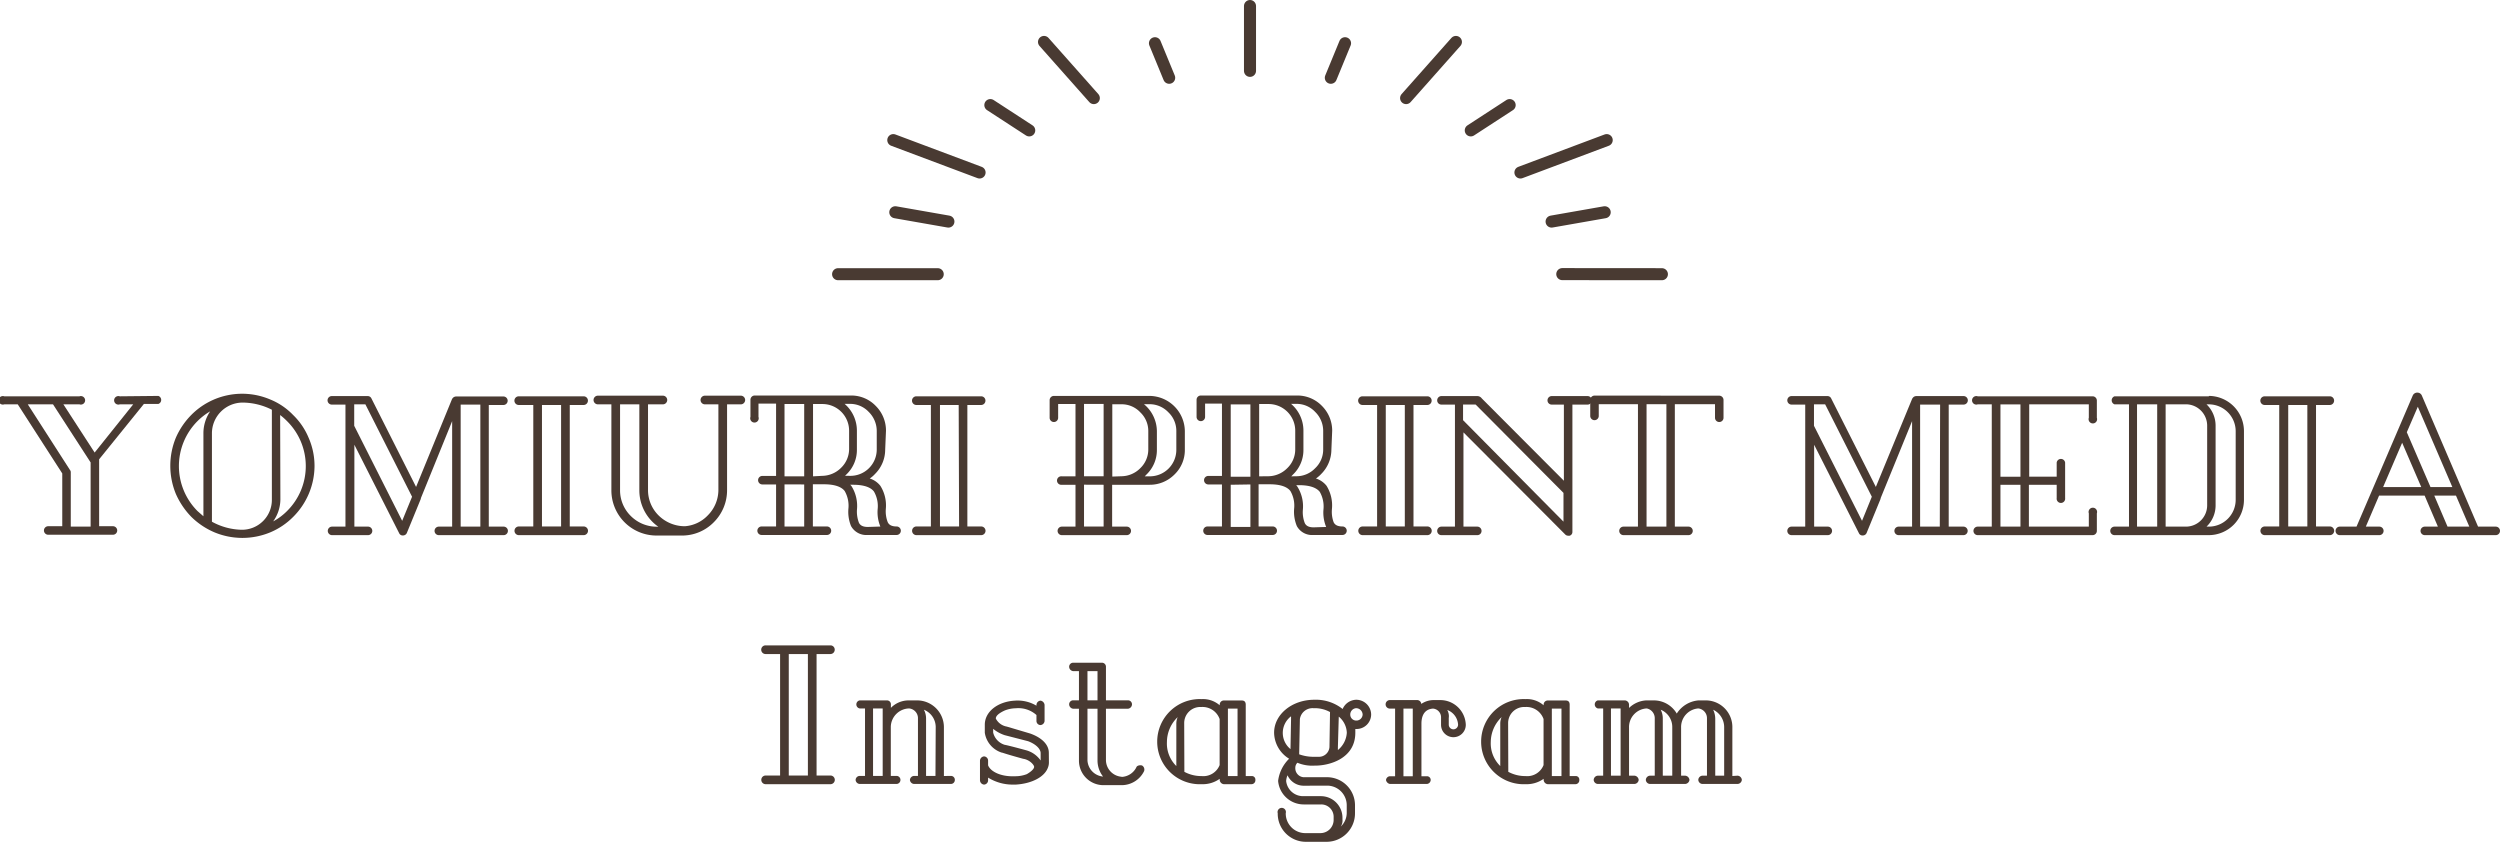 <svg id="レイヤー_1" data-name="レイヤー 1" xmlns="http://www.w3.org/2000/svg" viewBox="0 0 311.18 104.79"><path d="M19.71,49.28a.53.53,0,0,1,0,1h-1.8l-5.57,6.89v8.33h1.72a.53.53,0,0,1,0,1.06H6a.53.53,0,1,1,0-1.06H7.75V58.93l-5.54-8.6H.53a.53.53,0,1,1,0-1H9.89a.53.53,0,1,1,0,1h-2l3.89,6,4.8-6H14.91a.53.53,0,1,1,0-1Zm-8.43,8.28L6.6,50.33H3.46L8.71,58.5a.42.42,0,0,1,.1.28v6.77h2.47Z" style="fill:#493a32"/><path d="M39.15,58a9,9,0,0,1-2.65,6.33,8.81,8.81,0,0,1-2.83,1.92,9.05,9.05,0,0,1-7,0,9.28,9.28,0,0,1-2.86-1.92,9.73,9.73,0,0,1-1.92-2.85,9.2,9.2,0,0,1,0-7,9.39,9.39,0,0,1,1.92-2.83,8.91,8.91,0,0,1,9.84-1.92,8.22,8.22,0,0,1,2.83,1.92,8.44,8.44,0,0,1,1.93,2.83A8.75,8.75,0,0,1,39.15,58ZM25.32,53.94a4.85,4.85,0,0,1,.84-2.74,7.76,7.76,0,0,0-1.58,1.22,7.93,7.93,0,0,0,0,11.19l.74.65Zm1.06,11a8,8,0,0,0,3.69,1,3.72,3.72,0,0,0,3.77-3.74V51a8.15,8.15,0,0,0-3.67-.89,3.83,3.83,0,0,0-3.79,3.85Zm8.52-2.78A4.74,4.74,0,0,1,34,64.9a7.29,7.29,0,0,0,1.73-1.29,7.88,7.88,0,0,0,0-11.19,8.82,8.82,0,0,0-.86-.76Z" style="fill:#493a32"/><path d="M62.69,65.55a.53.53,0,0,1,0,1.06H54.62a.53.53,0,0,1,0-1.06h1.66V52.42L52.39,62a.08.08,0,0,0,0,.07l-1.75,4.27a.52.52,0,0,1-.48.31.48.48,0,0,1-.48-.29l-5.57-11V65.55h1.7a.53.53,0,1,1,0,1.06H41.33a.53.53,0,0,1,0-1.06H43V50.36h-1.7a.53.53,0,0,1,0-1.06h4.46a.51.51,0,0,1,.48.31l5.55,11,4.46-10.9a.66.66,0,0,1,.24-.28.63.63,0,0,1,.29-.08h5.88a.53.53,0,0,1,0,1.06H60.84V65.55Zm-12.63-.72,1.23-3-5.81-11.5H44.09V53Zm9.73-14.47H57.34V65.55h2.45Z" style="fill:#493a32"/><path d="M72.65,65.53a.54.54,0,0,1,0,1.08H64.58a.54.54,0,1,1,0-1.08h1.8V50.41h-1.8a.54.54,0,0,1-.55-.56.54.54,0,0,1,.55-.52h8.07a.53.53,0,0,1,.53.52.54.54,0,0,1-.53.56H70.92V65.53ZM69.84,50.41H67.46V65.53h2.38Z" style="fill:#493a32"/><path d="M92.21,49.25a.54.54,0,0,1,0,1.08H90.5V61a5.61,5.61,0,0,1-1.65,4,5.52,5.52,0,0,1-4,1.66H81.74A5.62,5.62,0,0,1,76.1,61V50.33H74.42a.54.54,0,1,1,0-1.08h8.09a.54.54,0,0,1,0,1.08H80.66V61A4.42,4.42,0,0,0,82,64.18a4.63,4.63,0,0,0,3.26,1.32,4.37,4.37,0,0,0,2.81-1.32A4.5,4.5,0,0,0,89.42,61V50.33H87.74a.54.54,0,1,1,0-1.08ZM77.18,61a4.48,4.48,0,0,0,1.32,3.21,4.56,4.56,0,0,0,3.24,1.35h.2a5.38,5.38,0,0,1-.7-.58,5.53,5.53,0,0,1-1.66-4V50.33h-2.4Z" style="fill:#493a32"/><path d="M110.18,56A4.26,4.26,0,0,1,108.91,59a3.49,3.49,0,0,1-.65.56,2.71,2.71,0,0,1,1.32.91,4.58,4.58,0,0,1,.68,2.88A3.74,3.74,0,0,0,110.5,65c.12.24.36.53,1.1.53a.53.53,0,0,1,0,1.06H108a2.17,2.17,0,0,1-2.07-1.11,4.71,4.71,0,0,1-.33-2.13,3.69,3.69,0,0,0-.46-2.23c-.62-.82-2.11-.84-2.62-.84h-1.34v5.25h1.75a.53.53,0,0,1,0,1.06H94.8a.53.53,0,0,1,0-1.06h1.8V60.3H94.89a.53.53,0,0,1,0-1.06H96.6v-9H94.41v1.65a.53.53,0,1,1-1,0V49.76a.53.53,0,0,1,.53-.53h12a4.21,4.21,0,0,1,3.07,1.3,4.32,4.32,0,0,1,1.27,3.09ZM97.65,50.29v9h2.45v-9Zm0,10v5.25h2.45V60.3Zm4.68-1.06a3.38,3.38,0,0,0,2.36-1,3.26,3.26,0,0,0,1-2.33V53.62a3.32,3.32,0,0,0-3.32-3.33h-1.17v9Zm3.51,0A3.28,3.28,0,0,0,109.13,56V53.62a3.34,3.34,0,0,0-1-2.35,3.17,3.17,0,0,0-2.33-1h-.67a4.4,4.4,0,0,1,1.53,3.33V56A4.2,4.2,0,0,1,105.41,59l-.22.22Zm3.74,6.31s0,0,0,0a4.7,4.7,0,0,1-.34-2.13,3.62,3.62,0,0,0-.46-2.23c-.62-.82-2.11-.84-2.61-.84h-.34a1.45,1.45,0,0,1,.17.19,4.65,4.65,0,0,1,.67,2.88,3.89,3.89,0,0,0,.24,1.65c.12.24.36.53,1.11.53Z" style="fill:#493a32"/><path d="M122.13,65.53a.54.54,0,0,1,0,1.08h-8.06a.54.54,0,1,1,0-1.08h1.8V50.41h-1.8a.54.54,0,0,1-.55-.56.54.54,0,0,1,.55-.52h8.06a.53.53,0,0,1,.53.52.54.54,0,0,1-.53.56h-1.72V65.53Zm-2.8-15.12H117V65.53h2.38Z" style="fill:#493a32"/><path d="M143.09,49.28a4.44,4.44,0,0,1,4.39,4.39V56a4.21,4.21,0,0,1-1.3,3.07,4.32,4.32,0,0,1-3.09,1.27h-4.66v5.21h1.82a.53.53,0,0,1,0,1.06h-8.08a.53.53,0,1,1,0-1.06h1.7V60.34h-1.7a.53.53,0,1,1,0-1.05h1.7v-9h-2.16V52a.53.53,0,1,1-1.06,0V49.81a.53.53,0,0,1,.53-.53Zm-5.72,10v-9h-2.44v9Zm-2.44,1.05v5.21h2.44V60.34Zm4.65-1.05a3.34,3.34,0,0,0,2.35-1,3.23,3.23,0,0,0,1-2.33V53.67a3.2,3.2,0,0,0-1-2.35,3.17,3.17,0,0,0-2.33-1h-1.15v9Zm6.84-5.62a3.2,3.2,0,0,0-1-2.35,3.24,3.24,0,0,0-2.35-1h-.68A4.41,4.41,0,0,1,144,53.67V56a4.21,4.21,0,0,1-1.3,3.07l-.21.22h.65A3.3,3.3,0,0,0,146.42,56Z" style="fill:#493a32"/><path d="M165.72,56A4.3,4.3,0,0,1,164.45,59a3.85,3.85,0,0,1-.65.56,2.76,2.76,0,0,1,1.32.91,4.65,4.65,0,0,1,.67,2.88A3.74,3.74,0,0,0,166,65c.12.24.36.53,1.1.53a.53.53,0,0,1,0,1.06h-3.62a2.15,2.15,0,0,1-2.06-1.11,4.7,4.7,0,0,1-.34-2.13,3.62,3.62,0,0,0-.46-2.23c-.62-.82-2.11-.84-2.61-.84h-1.35v5.25h1.76a.53.53,0,0,1,0,1.06h-8.12a.53.53,0,0,1,0-1.06h1.8V60.3h-1.7a.53.53,0,0,1,0-1.06h1.7v-9H150v1.65a.53.53,0,0,1-1.06,0V49.76a.53.53,0,0,1,.53-.53h12a4.25,4.25,0,0,1,3.08,1.3,4.36,4.36,0,0,1,1.27,3.09Zm-12.53-5.66v9h2.45v-9Zm0,10v5.25h2.45V60.3Zm4.68-1.06a3.36,3.36,0,0,0,2.35-1,3.22,3.22,0,0,0,1-2.33V53.62a3.32,3.32,0,0,0-3.31-3.33h-1.18v9Zm3.5,0a3.22,3.22,0,0,0,2.33-1,3.18,3.18,0,0,0,1-2.33V53.62a3.3,3.3,0,0,0-1-2.35,3.16,3.16,0,0,0-2.33-1h-.67a4.37,4.37,0,0,1,1.54,3.33V56a4.21,4.21,0,0,1-1.3,3.07l-.21.22Zm3.75,6.31s0,0-.05,0a4.7,4.7,0,0,1-.34-2.13,3.7,3.7,0,0,0-.45-2.23c-.63-.82-2.11-.84-2.62-.84h-.33a.9.9,0,0,1,.16.19,4.58,4.58,0,0,1,.68,2.88,3.74,3.74,0,0,0,.24,1.65c.12.24.36.53,1.1.53Z" style="fill:#493a32"/><path d="M177.67,65.53a.54.54,0,0,1,0,1.08h-8.06a.54.54,0,1,1,0-1.08h1.8V50.41h-1.8a.55.55,0,0,1-.56-.56.54.54,0,0,1,.56-.52h8.06a.53.53,0,0,1,.53.52.54.54,0,0,1-.53.56h-1.73V65.53Zm-2.81-15.12h-2.37V65.53h2.37Z" style="fill:#493a32"/><path d="M197.61,49.3a.53.53,0,0,1,.53.53.52.52,0,0,1-.53.53h-1.89V66.2a.48.48,0,0,1-.34.48.53.53,0,0,1-.19,0,.51.51,0,0,1-.38-.17L182.16,53.82V65.55h1.73a.53.53,0,0,1,.52.53.52.52,0,0,1-.52.53h-4.47a.52.52,0,0,1-.53-.53.53.53,0,0,1,.53-.53h1.68V50.36h-1.68a.52.52,0,0,1-.53-.53.53.53,0,0,1,.53-.53h4.44a.7.7,0,0,1,.58.29l10.22,10.25V50.36h-1.51a.52.52,0,0,1-.53-.53.53.53,0,0,1,.53-.53Zm-3,15.63V61.35l-10.94-11h-1.56V52.3Z" style="fill:#493a32"/><path d="M214,49.25a.54.54,0,0,1,.53.53V52a.53.53,0,0,1-1.06,0V50.31h-5V65.55h1.7a.53.53,0,0,1,0,1.06h-8.09a.53.53,0,0,1,0-1.06h1.8V50.31H199v1.46a.53.53,0,1,1-1.06,0v-2a.54.54,0,0,1,.53-.53Zm-9.05,1.06V65.55h2.47V50.31Z" style="fill:#493a32"/><path d="M244.39,65.55a.53.53,0,0,1,0,1.06h-8.06a.53.53,0,1,1,0-1.06H238V52.42L234.09,62a.08.08,0,0,0,0,.07l-1.75,4.27a.51.51,0,0,1-.48.31.48.48,0,0,1-.48-.29l-5.57-11V65.55h1.7a.53.53,0,0,1,0,1.06H223a.53.53,0,0,1,0-1.06h1.7V50.36H223a.53.53,0,0,1,0-1.06h4.46a.51.51,0,0,1,.48.31l5.55,11L238,49.66a.73.73,0,0,1,.24-.28.63.63,0,0,1,.29-.08h5.88a.53.53,0,0,1,0,1.06h-1.85V65.55Zm-12.62-.72,1.22-3-5.81-11.5h-1.39V53Zm9.72-14.47H239V65.55h2.45Z" style="fill:#493a32"/><path d="M261,52a.53.53,0,1,1-1,0V50.33h-7.42v9H256V57.58a.53.53,0,0,1,1.05,0V62A.53.53,0,1,1,256,62V60.34h-3.46v5.21H260V63.9a.53.53,0,1,1,1,0v2.18a.53.53,0,0,1-.53.53h-14.3a.53.53,0,0,1,0-1.06h1.75V50.33h-1.75a.53.53,0,1,1,0-1h14.3a.53.53,0,0,1,.53.53Zm-12-1.66v9h2.49v-9Zm0,10v5.21h2.49V60.34Z" style="fill:#493a32"/><path d="M274.94,49.28a4.39,4.39,0,0,1,4.37,4.39v8.55a4.39,4.39,0,0,1-4.37,4.39H263.2a.53.53,0,0,1,0-1.06H265V50.33H263.2a.53.53,0,0,1,0-1h11.74Zm-6.43,16.27V50.33H266V65.55Zm3.65,0a2.65,2.65,0,0,0,2.57-2.66V53a2.66,2.66,0,0,0-2.48-2.67h-2.69V65.55Zm6.12-11.88a3.35,3.35,0,0,0-3.34-3.34h-.29A3.68,3.68,0,0,1,275.78,53v9.89a3.66,3.66,0,0,1-1.13,2.66h.29a3.34,3.34,0,0,0,3.34-3.33Z" style="fill:#493a32"/><path d="M290,65.53a.54.54,0,0,1,0,1.08H281.9a.54.54,0,1,1,0-1.08h1.8V50.41h-1.8a.54.54,0,0,1-.55-.56.54.54,0,0,1,.55-.52H290a.53.53,0,0,1,.53.52.54.54,0,0,1-.53.56h-1.72V65.53Zm-2.8-15.12h-2.38V65.53h2.38Z" style="fill:#493a32"/><path d="M310.65,65.55a.53.53,0,0,1,0,1.06h-8.83a.53.53,0,0,1,0-1.06h1.63l-1.65-3.86h-5.67l-1.65,3.86h1.68a.53.53,0,0,1,0,1.06h-4.92a.53.53,0,1,1,0-1.06h2.08l7-16.32a.61.61,0,0,1,.58-.36.6.6,0,0,1,.55.36l7,16.32ZM299,55.11l-2.37,5.52h4.75Zm3.53,5.52h2.72l-4.3-10-1.37,3.17Zm4.83,4.92-1.66-3.86H303l1.65,3.86Z" style="fill:#493a32"/><path d="M103.37,96.53a.54.54,0,0,1,0,1.08H95.3a.54.54,0,1,1,0-1.08h1.8V81.41H95.3a.54.54,0,0,1-.55-.56.54.54,0,0,1,.55-.52h8.07a.53.53,0,0,1,.53.52.54.54,0,0,1-.53.56h-1.73V96.53Zm-2.81-15.12H98.18V96.53h2.38Z" style="fill:#493a32"/><path d="M118.34,96.58a.48.48,0,0,1,.51.5.49.49,0,0,1-.51.5h-4.58a.55.55,0,0,1-.5-.5.54.54,0,0,1,.5-.5h.5V89.45a1.22,1.22,0,0,0-1.1-1.27,2.34,2.34,0,0,0-2.28,2.28v6.12h.67a.49.49,0,0,1,.53.5.5.5,0,0,1-.53.5H107a.54.54,0,0,1-.5-.5.52.52,0,0,1,.5-.5h.67v-8.4H107a.51.51,0,0,1,0-1h3.39a.48.48,0,0,1,.5.5v.43a3.09,3.09,0,0,1,2.21-.93h1.1a3.34,3.34,0,0,1,3.29,3.29v6.12Zm-8.47-8.4h-1.2v8.4h1.2Zm6.6,2.28A2.34,2.34,0,0,0,115,88.34a2.37,2.37,0,0,1,.27,1.11v7.13h1.17Z" style="fill:#493a32"/><path d="M130.56,94.85a1.7,1.7,0,0,1-.12.69c-.41,1.16-2,2-4,2.12h-.26a5.78,5.78,0,0,1-3.19-.87v.36a.53.53,0,0,1-.51.51.56.56,0,0,1-.5-.51V94.66a.56.56,0,0,1,.5-.51.53.53,0,0,1,.51.51v.6c.29.76,1.56,1.44,3.33,1.36a4,4,0,0,0,1.49-.26c.58-.34.91-.67.91-.91s-.57-.89-1.36-1c-2.48-.68-2.55-.77-2.67-.77a3.08,3.08,0,0,1-2.11-2.47v-1c0-1.63,1.61-2.88,3.74-3a4.58,4.58,0,0,1,2.69.63v-.1a.55.55,0,0,1,.51-.53.6.6,0,0,1,.5.53v2a.55.55,0,0,1-.5.51.51.51,0,0,1-.51-.51V89a3.37,3.37,0,0,0-2.57-.84,3.87,3.87,0,0,0-1.39.28c-.69.32-1.1.65-1.1,1a1.9,1.9,0,0,0,1.37,1l2.9.86c1.44.51,2.33,1.37,2.33,2.4Zm-6.94-3.67a2.11,2.11,0,0,0,1.44,1.53s.17,0,2.64.67a3.23,3.23,0,0,1,1.83,1.28v-.92c0-.52-.6-1.12-1.56-1.48l-2.91-.75a4.53,4.53,0,0,1-1.44-.79Z" style="fill:#493a32"/><path d="M139.68,96.7a2.16,2.16,0,0,0,1.75-1.16c.07-.26.46-.33.72-.26a.59.59,0,0,1,.26.7,3.12,3.12,0,0,1-2.73,1.75H137.4a3.05,3.05,0,0,1-3.1-3.07V88.22h-.69a.56.56,0,0,1-.53-.52.5.5,0,0,1,.53-.53h.69V83.54h-.69a.56.56,0,0,1-.53-.52.5.5,0,0,1,.53-.53h3.52a.5.5,0,0,1,.53.53v4.15h2.71a.5.5,0,0,1,.53.53.56.56,0,0,1-.53.52h-2.71v6.44a2.1,2.1,0,0,0,1.75,2Zm-3.07-9.53V83.54h-1.25v3.63Zm-1.25,7.49a2.13,2.13,0,0,0,1.94,2,3.24,3.24,0,0,1-.69-2V88.22h-1.25Z" style="fill:#493a32"/><path d="M155.76,96.6a.44.44,0,0,1,.5.48.49.49,0,0,1-.5.53h-3.43a.57.57,0,0,1-.51-.53v-.14a3.65,3.65,0,0,1-2.25.67,5.3,5.3,0,1,1,0-10.59,3.16,3.16,0,0,1,2.25.77v-.07a.51.51,0,0,1,.51-.53h2.23c.33,0,.5.17.5.53V96.6Zm-9.34-6.53a2,2,0,0,1,.17-.81,4.31,4.31,0,0,0-1.34,3.09,3.92,3.92,0,0,0,1.17,3Zm1,6a4.43,4.43,0,0,0,2.14.53,2.18,2.18,0,0,0,2.25-1.37V89.5A2.26,2.26,0,0,0,149.57,88h-.17a2,2,0,0,0-2,2Zm5.42-7.87v8.4h1.2V88.2Z" style="fill:#493a32"/><path d="M160.46,94.44a3.86,3.86,0,0,1-1.87-3.24c0-2.26,2.21-4.1,5-4.1a5.35,5.35,0,0,1,3.53,1.15,1.89,1.89,0,0,1,1.68-1.15,1.86,1.86,0,0,1,1.87,1.84,1.82,1.82,0,0,1-1.87,1.8h-.1v.46c0,3.22-3.21,4.1-5,4.1h-.1a4.78,4.78,0,0,1-2.11-.36.88.88,0,0,0-.26.63,1.12,1.12,0,0,0,1,1.17h2.93a3.49,3.49,0,0,1,3.5,3.48v1a3.54,3.54,0,0,1-3.5,3.56h-2.57a3.5,3.5,0,0,1-3.55-3.49v-.07a.52.52,0,1,1,1,0v.07a2.44,2.44,0,0,0,2.52,2.41h1.78A1.65,1.65,0,0,0,166,102v-.26a1.54,1.54,0,0,0-1.58-1.61h-2.14a3.2,3.2,0,0,1-3.19-2.93,4.66,4.66,0,0,1,1.32-2.71Zm.24-5.28a2.59,2.59,0,0,0-.07,4.08l.07-3.74Zm1.56,8.64a2.21,2.21,0,0,1-2-1.3,2.18,2.18,0,0,0-.17.72,2.12,2.12,0,0,0,2.16,1.88h2.14a2.69,2.69,0,0,1,2.71,2.66V102a1.34,1.34,0,0,1-.22.89,2.34,2.34,0,0,0,.75-1.68v-1a2.44,2.44,0,0,0-2.45-2.42Zm-.55-3.91a5.28,5.28,0,0,0,1.87.31h.55a1.31,1.31,0,0,0,1.35-1.2l.07-4.37a3.94,3.94,0,0,0-2-.48h-.07a1.59,1.59,0,0,0-1.68,1.35Zm4.82-.53a3,3,0,0,0,1.11-2.16,2.72,2.72,0,0,0-1-2L166.53,93Zm3.08-4.42a.82.82,0,0,0-.82-.79.79.79,0,0,0-.72.79.74.74,0,0,0,.72.75A.78.78,0,0,0,169.61,88.94Z" style="fill:#493a32"/><path d="M179.28,87.14a3.18,3.18,0,0,1,3.17,3.08,1.54,1.54,0,0,1-3.08,0v-.87a1.09,1.09,0,0,0-1-1.15c-1.44.1-1.44,1.54-1.44,1.92v6.5h.67a.46.46,0,0,1,.48.48.51.51,0,0,1-.48.48H173a.61.61,0,0,1-.48-.48.52.52,0,0,1,.48-.48h.65V88.2H173a.53.53,0,0,1,0-1.06h3.43a.52.52,0,0,1,.48.48,2.73,2.73,0,0,1,1.54-.48Zm-4.59,1.06v8.42h1.16V88.2Zm5.64,2a.58.58,0,0,0,1.16,0,2.07,2.07,0,0,0-1.35-1.83,1.6,1.6,0,0,1,.19,1Z" style="fill:#493a32"/><path d="M196.08,96.6a.44.44,0,0,1,.5.48.49.49,0,0,1-.5.53h-3.43a.57.57,0,0,1-.51-.53v-.14a3.65,3.65,0,0,1-2.25.67,5.3,5.3,0,1,1,0-10.59,3.16,3.16,0,0,1,2.25.77v-.07a.51.51,0,0,1,.51-.53h2.23c.33,0,.5.17.5.53V96.6Zm-9.34-6.53a2,2,0,0,1,.17-.81,4.32,4.32,0,0,0-1.35,3.09,3.93,3.93,0,0,0,1.18,3Zm1,6a4.43,4.43,0,0,0,2.14.53,2.18,2.18,0,0,0,2.25-1.37V89.5A2.26,2.26,0,0,0,189.89,88h-.17a2,2,0,0,0-2,2Zm5.42-7.87v8.4h1.2V88.2Z" style="fill:#493a32"/><path d="M216.29,96.55a.57.57,0,0,1,.52.53.56.56,0,0,1-.52.5h-4.4a.54.54,0,0,1-.5-.5.55.55,0,0,1,.5-.53h.58v-7.1a1.22,1.22,0,0,0-1.08-1.27,2.32,2.32,0,0,0-2.14,2.37v6h.51a.58.58,0,0,1,.53.53.57.57,0,0,1-.53.5h-4.39a.54.54,0,0,1-.51-.5.55.55,0,0,1,.51-.53h.6v-7.1a1.24,1.24,0,0,0-1-1.27,2.32,2.32,0,0,0-2.2,2.37v6h.69a.58.58,0,0,1,.51.53.56.56,0,0,1-.51.5h-4.58a.54.54,0,0,1-.51-.5.55.55,0,0,1,.51-.53h.67V88.18h-.67a.52.52,0,0,1,0-1h3.38a.55.55,0,0,1,.51.53v.41a3.32,3.32,0,0,1,2.13-.94h1a3.31,3.31,0,0,1,2.81,1.64,3.55,3.55,0,0,1,2.71-1.64h1a3.32,3.32,0,0,1,3.21,3.41v6Zm-14.57-8.37h-1.2v8.37h1.2Zm6.43,2.37a2.32,2.32,0,0,0-1.44-2.21,2.36,2.36,0,0,1,.26,1.11v7.1h1.18Zm6.46,0a2.4,2.4,0,0,0-1.37-2.21,2.65,2.65,0,0,1,.26,1.11v7.1h1.11Z" style="fill:#493a32"/><line x1="155.59" y1="0.75" x2="155.59" y2="8.82" style="fill:none;stroke:#493a32;stroke-linecap:round;stroke-linejoin:round;stroke-width:1.5px"/><line x1="129.95" y1="5.22" x2="136.15" y2="12.21" style="fill:none;stroke:#493a32;stroke-linecap:round;stroke-linejoin:round;stroke-width:1.5px"/><line x1="111.19" y1="17.44" x2="121.93" y2="21.47" style="fill:none;stroke:#493a32;stroke-linecap:round;stroke-linejoin:round;stroke-width:1.5px"/><line x1="104.32" y1="34.13" x2="116.72" y2="34.13" style="fill:none;stroke:#493a32;stroke-linecap:round;stroke-linejoin:round;stroke-width:1.5px"/><line x1="206.86" y1="34.13" x2="194.46" y2="34.12" style="fill:none;stroke:#493a32;stroke-linecap:round;stroke-linejoin:round;stroke-width:1.5px"/><line x1="199.99" y1="17.44" x2="189.25" y2="21.47" style="fill:none;stroke:#493a32;stroke-linecap:round;stroke-linejoin:round;stroke-width:1.5px"/><line x1="181.22" y1="5.22" x2="175.02" y2="12.21" style="fill:none;stroke:#493a32;stroke-linecap:round;stroke-linejoin:round;stroke-width:1.5px"/><line x1="143.76" y1="5.38" x2="145.53" y2="9.68" style="fill:none;stroke:#493a32;stroke-linecap:round;stroke-linejoin:round;stroke-width:1.5px"/><line x1="123.27" y1="13.08" x2="128.11" y2="16.23" style="fill:none;stroke:#493a32;stroke-linecap:round;stroke-linejoin:round;stroke-width:1.5px"/><line x1="111.44" y1="26.42" x2="118.05" y2="27.58" style="fill:none;stroke:#493a32;stroke-linecap:round;stroke-linejoin:round;stroke-width:1.5px"/><line x1="199.74" y1="26.42" x2="193.13" y2="27.58" style="fill:none;stroke:#493a32;stroke-linecap:round;stroke-linejoin:round;stroke-width:1.5px"/><line x1="187.91" y1="13.08" x2="183.07" y2="16.23" style="fill:none;stroke:#493a32;stroke-linecap:round;stroke-linejoin:round;stroke-width:1.5px"/><line x1="167.42" y1="5.38" x2="165.65" y2="9.68" style="fill:none;stroke:#493a32;stroke-linecap:round;stroke-linejoin:round;stroke-width:1.5px"/></svg>